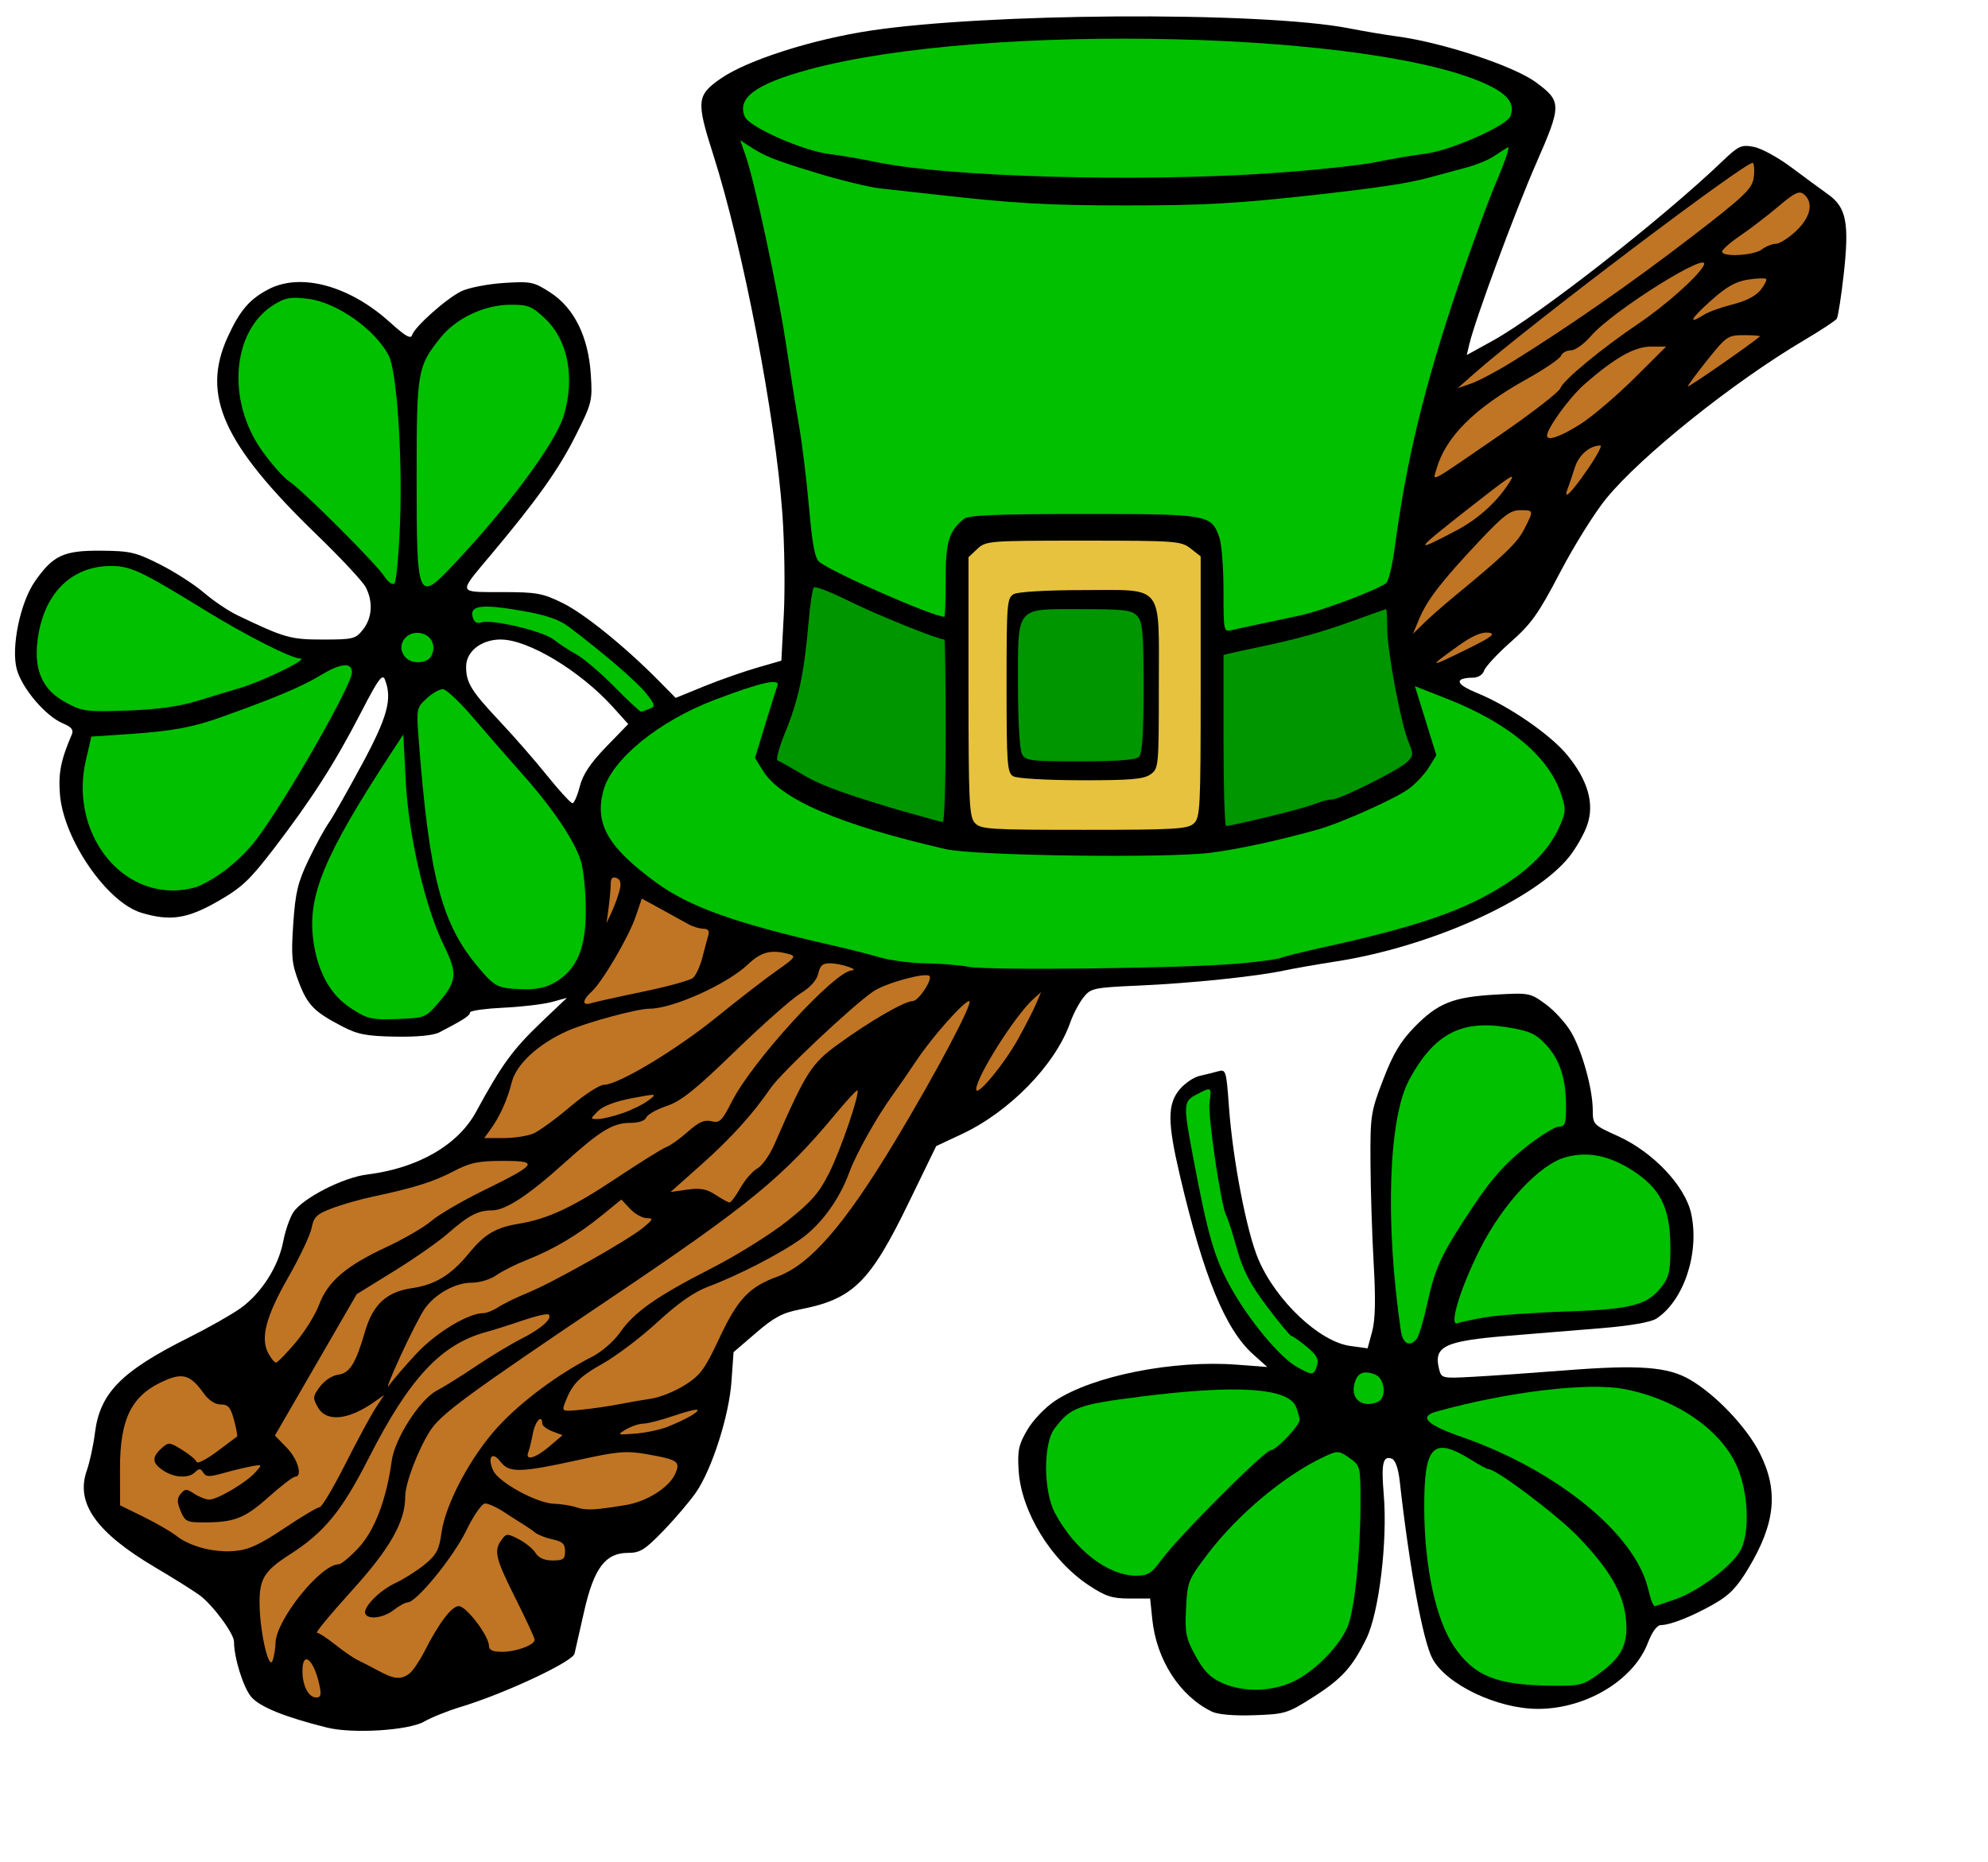 <?xml version="1.0" encoding="UTF-8" standalone="no"?>
<!-- Created with Inkscape (http://www.inkscape.org/) -->
<svg
   xmlns:dc="http://purl.org/dc/elements/1.1/"
   xmlns:cc="http://web.resource.org/cc/"
   xmlns:rdf="http://www.w3.org/1999/02/22-rdf-syntax-ns#"
   xmlns:svg="http://www.w3.org/2000/svg"
   xmlns="http://www.w3.org/2000/svg"
   xmlns:sodipodi="http://inkscape.sourceforge.net/DTD/sodipodi-0.dtd"
   xmlns:inkscape="http://www.inkscape.org/namespaces/inkscape"
   id="svg22012"
   sodipodi:version="0.32"
   inkscape:version="0.43"
   width="269pt"
   height="252pt"
   sodipodi:docbase="C:\foo\wikipedia\transfer"
   sodipodi:docname="hat_shillelagh.svg"
   version="1.0">
  <defs
     id="defs22015" />
  <sodipodi:namedview
     inkscape:window-height="721"
     inkscape:window-width="1024"
     inkscape:pageshadow="2"
     inkscape:pageopacity="0.0"
     borderopacity="1.0"
     bordercolor="#666666"
     pagecolor="#ffffff"
     id="base"
     inkscape:zoom="1.1795552"
     inkscape:cx="224.68278"
     inkscape:cy="102.34449"
     inkscape:window-x="-4"
     inkscape:window-y="-4"
     inkscape:current-layer="svg22012" />
  <g
     id="g32661">
    <path
       id="path22021"
       d="M 201.062 2.969 C 184.615 3.091 167.667 3.946 157.219 5.5 C 146.652 7.072 134.84 10.845 130.062 14.156 C 125.692 17.185 125.575 18.201 128.688 27.938 C 134.027 44.64 139.896 75.123 141.156 92.75 C 141.548 98.226 141.655 106.429 141.406 110.969 L 140.969 119.219 L 136.75 120.438 C 134.423 121.105 130.103 122.598 127.188 123.781 L 121.906 125.938 L 118.906 122.906 C 112.852 116.75 105.414 110.734 101.5 108.812 C 97.87 107.03 96.788 106.844 90.5 106.844 C 87.097 106.844 85.152 106.894 84.5 106.438 C 84.453 106.403 84.407 106.353 84.375 106.312 C 84.371 106.307 84.347 106.287 84.344 106.281 C 84.334 106.265 84.321 106.236 84.312 106.219 C 84.302 106.195 84.288 106.15 84.281 106.125 C 84.28 106.119 84.282 106.1 84.281 106.094 C 84.279 106.081 84.251 106.045 84.25 106.031 C 84.249 106.017 84.25 105.983 84.25 105.969 C 84.251 105.947 84.278 105.898 84.281 105.875 C 84.285 105.852 84.276 105.806 84.281 105.781 C 84.502 104.859 86.027 103.141 88.688 99.969 C 96.927 90.144 100.802 84.682 103.812 78.688 C 106.797 72.746 106.9 72.371 106.594 67.594 C 106.156 60.766 103.59 55.563 99.281 52.781 C 96.293 50.852 95.804 50.749 90.875 51.062 C 87.992 51.246 84.566 51.922 83.281 52.531 C 80.621 53.794 74.834 58.928 74.344 60.469 C 74.327 60.522 74.307 60.585 74.281 60.625 C 74.278 60.629 74.253 60.652 74.25 60.656 C 74.243 60.664 74.226 60.681 74.219 60.688 C 74.215 60.691 74.191 60.716 74.188 60.719 C 74.175 60.726 74.138 60.744 74.125 60.75 C 74.12 60.752 74.098 60.748 74.094 60.75 C 74.084 60.753 74.073 60.779 74.062 60.781 C 74.057 60.782 74.036 60.781 74.031 60.781 C 74.026 60.782 74.005 60.781 74 60.781 C 73.989 60.782 73.949 60.782 73.938 60.781 C 73.931 60.781 73.912 60.782 73.906 60.781 C 73.342 60.711 72.245 59.873 70.312 58.125 C 63.075 51.579 54.332 49.182 48.531 52.156 C 45.053 53.94 43.291 55.982 41.094 60.781 C 36.262 71.335 40.225 80.116 57.188 96.531 C 61.48 100.686 65.436 104.918 65.969 105.938 C 67.343 108.568 67.155 111.49 65.5 113.594 C 64.164 115.292 63.726 115.406 58.312 115.406 C 52.438 115.406 51.406 115.137 42.906 111.062 C 41.217 110.253 38.47 108.401 36.812 106.969 C 35.155 105.536 31.603 103.238 28.906 101.875 C 24.452 99.623 23.485 99.415 18.156 99.375 C 11.483 99.325 9.557 100.211 6.281 104.938 C 3.637 108.754 1.968 116.86 3.031 120.781 C 3.961 124.21 8.247 129.249 11.344 130.531 C 12.856 131.158 13.312 131.697 12.969 132.5 C 10.962 137.195 10.514 139.464 10.812 143.312 C 11.442 151.437 19.291 162.849 25.531 164.719 C 30.699 166.267 33.782 165.803 39.281 162.656 C 43.589 160.192 45.063 158.806 49.344 153.219 C 56.148 144.337 60.366 137.789 65 128.812 C 66.903 125.126 67.958 123.219 68.594 122.531 C 68.618 122.505 68.664 122.46 68.688 122.438 C 68.734 122.395 68.802 122.34 68.844 122.312 C 68.857 122.304 68.893 122.288 68.906 122.281 C 68.913 122.278 68.931 122.253 68.938 122.25 C 68.95 122.245 68.988 122.253 69 122.25 C 69.018 122.246 69.046 122.219 69.062 122.219 C 69.079 122.219 69.109 122.247 69.125 122.25 C 69.13 122.251 69.151 122.248 69.156 122.25 C 69.171 122.257 69.205 122.272 69.219 122.281 C 69.223 122.285 69.245 122.309 69.25 122.312 C 69.254 122.317 69.277 122.339 69.281 122.344 C 69.285 122.349 69.308 122.37 69.312 122.375 C 69.329 122.398 69.359 122.441 69.375 122.469 C 69.398 122.512 69.416 122.572 69.438 122.625 C 70.825 126.085 69.913 129.401 65.25 138.031 C 62.709 142.734 60.063 147.427 59.344 148.438 C 58.625 149.448 56.967 152.455 55.688 155.125 C 53.724 159.222 53.292 161.036 52.906 166.719 C 52.507 172.596 52.648 173.922 53.906 177.219 C 55.486 181.358 56.659 182.563 61.688 185.188 C 64.497 186.654 66.073 186.97 71.312 187.062 C 75.311 187.133 78.184 186.851 79.281 186.281 C 83.377 184.153 84.642 183.36 84.781 182.812 C 84.786 182.785 84.781 182.745 84.781 182.719 C 84.782 182.716 84.781 182.69 84.781 182.688 C 84.783 182.685 84.811 182.659 84.812 182.656 C 84.818 182.651 84.837 182.63 84.844 182.625 C 85.286 182.316 87.786 181.987 90.781 181.844 C 94.086 181.686 98.021 181.223 99.531 180.812 L 102.281 180.062 L 97.812 184.312 C 92.491 189.391 90.581 192.01 85.875 200.656 C 82.62 206.638 75.362 210.815 66.25 211.938 C 61.868 212.477 54.588 216.215 52.906 218.781 C 52.295 219.715 51.464 222.08 51.094 224.031 C 50.238 228.542 47.153 233.381 43.406 236.062 C 41.798 237.214 37.557 239.611 33.969 241.406 C 21.841 247.476 18.018 251.386 17.125 258.594 C 16.846 260.851 16.171 263.908 15.656 265.375 C 13.593 271.255 17.36 276.553 28.062 282.875 C 31.363 284.824 34.956 287.08 36.031 287.875 C 38.398 289.624 42.219 294.789 42.219 296.25 C 42.219 299.128 43.885 304.491 45.312 306.188 C 46.838 308.001 51.371 309.851 59.031 311.75 C 63.652 312.896 73.741 312.262 76.531 310.656 C 77.853 309.896 80.796 308.714 83.062 308.031 C 90.662 305.74 102.347 300.322 103.562 298.594 C 103.572 298.58 103.586 298.545 103.594 298.531 C 103.601 298.518 103.619 298.481 103.625 298.469 C 103.632 298.45 103.652 298.424 103.656 298.406 C 103.838 297.651 104.613 294.173 105.406 290.688 C 107.164 282.96 109.244 280.219 113.281 280.219 C 115.49 280.219 116.363 279.672 119.75 276.156 C 121.898 273.927 124.503 270.842 125.562 269.312 C 128.444 265.155 131.546 255.442 131.969 249.281 L 132.344 244 L 136.375 240.531 C 139.628 237.725 141.16 236.9 144.344 236.281 C 153.912 234.42 156.963 231.421 164 216.906 L 168.906 206.812 L 173.375 204.719 C 182.084 200.682 190.402 192.172 193.094 184.5 C 193.611 183.026 194.668 181.012 195.438 180.031 C 196.779 178.322 197.198 178.212 205.531 177.844 C 214.747 177.437 226.587 176.221 231.719 175.125 C 233.418 174.762 237.601 174.027 241 173.5 C 258.044 170.857 276.869 162.413 283.094 154.625 C 284.348 153.056 285.828 150.449 286.375 148.844 C 287.685 144.999 286.481 140.812 282.781 136.281 C 279.757 132.578 272.212 127.375 266.438 125.031 C 264.795 124.365 263.803 123.773 263.469 123.312 C 263.4 123.211 263.347 123.088 263.344 123 C 263.344 122.986 263.342 122.952 263.344 122.938 C 263.347 122.924 263.37 122.888 263.375 122.875 C 263.407 122.802 263.476 122.717 263.562 122.656 C 263.913 122.431 264.681 122.289 265.844 122.281 C 266.372 122.278 266.909 122.055 267.281 121.719 C 267.491 121.522 267.669 121.287 267.75 121.031 C 267.97 120.338 270.115 118.01 272.531 115.875 C 276.29 112.554 277.572 110.747 281.469 103.281 C 283.974 98.482 287.724 92.483 289.781 89.969 C 296.107 82.237 312.712 68.948 325.469 61.406 C 328.443 59.648 331.067 57.92 331.375 57.531 C 331.382 57.52 331.398 57.486 331.406 57.469 C 331.661 56.852 332.196 53.422 332.625 49.594 C 333.667 40.29 333.131 37.435 329.844 35.094 C 328.507 34.142 325.479 31.913 323.125 30.156 C 320.771 28.4 317.758 26.754 316.406 26.5 C 314.164 26.079 313.668 26.298 310.781 29.062 C 299.852 39.529 277.634 56.896 269.281 61.5 L 264.625 64.062 L 265.094 62.094 C 266.163 57.589 273.334 38.189 277.156 29.469 C 281.778 18.923 281.768 18.292 277.094 14.844 C 273.106 11.901 260.253 7.656 252 6.562 C 250.112 6.312 246.259 5.675 243.469 5.125 C 235.511 3.557 218.572 2.839 201.062 2.969 z M 89.969 115.406 C 90.105 115.4 90.236 115.406 90.375 115.406 C 95.289 115.406 104.627 121.024 110.562 127.562 L 113.344 130.656 L 109.344 134.781 C 106.472 137.762 105.136 139.785 104.594 141.938 C 104.289 143.148 103.877 144.216 103.562 144.688 C 103.536 144.726 103.494 144.783 103.469 144.812 C 103.444 144.84 103.398 144.889 103.375 144.906 C 103.358 144.918 103.328 144.932 103.312 144.938 C 103.307 144.939 103.286 144.937 103.281 144.938 C 103.279 144.937 103.253 144.938 103.25 144.938 C 103.24 144.933 103.2 144.913 103.188 144.906 C 102.66 144.594 100.741 142.485 98.719 139.969 C 96.525 137.239 92.687 132.84 90.188 130.188 C 85.013 124.698 84.094 123.203 84.094 120.312 C 84.094 117.653 86.619 115.564 89.969 115.406 z "
       style="fill:#000000;stroke:none;stroke-opacity:1" />
    <path
       id="path22091"
       d="M 223.145,173.901 C 226.922,173.575 230.476,173.107 231.042,172.861 C 231.609,172.615 234.853,171.804 238.252,171.057 C 256.018,167.157 264.377,164.261 271.773,159.442 C 276.721,156.218 279.862,152.772 281.562,148.704 C 282.517,146.419 282.517,145.859 281.565,143.064 C 279.298,136.412 272.042,130.406 261.066,126.097 L 255.267,123.82 L 257.204,130.051 L 259.141,136.283 L 257.784,138.478 C 257.038,139.685 255.428,141.412 254.207,142.316 C 251.736,144.144 241.815,148.573 237.565,149.744 C 230.317,151.743 224.004,153.116 218.682,153.851 C 211.066,154.903 175.932,154.444 170.614,153.224 C 151.46,148.826 140.842,144.261 137.614,139.037 L 136.214,136.773 L 138.055,130.727 C 139.067,127.403 140.059,124.252 140.259,123.727 C 140.788,122.334 137.265,123.129 128.974,126.273 C 118.842,130.115 110.338,137.058 108.845,142.708 C 107.26,148.707 109.685,152.904 118.427,159.291 C 124.453,163.694 132.943,166.699 150.687,170.709 C 153.134,171.262 156.735,172.179 158.689,172.747 C 160.643,173.315 164.358,173.803 166.943,173.831 C 169.529,173.859 173.035,174.143 174.734,174.462 C 178.404,175.152 213.333,174.747 223.145,173.901 z "
       style="fill:#00c000;stroke:none;stroke-opacity:1;fill-opacity:1" />
    <path
       id="path22085"
       d="M 215.366,148.61 C 216.536,147.551 216.622,145.866 216.622,123.939 L 216.622,100.405 L 214.812,98.982 C 213.089,97.626 212.168,97.559 195.458,97.559 C 178.389,97.559 177.87,97.599 176.324,99.052 L 174.734,100.545 L 174.734,123.89 C 174.734,144.649 174.86,147.374 175.871,148.49 C 176.918,149.648 178.458,149.746 195.559,149.746 C 211.857,149.746 214.263,149.608 215.366,148.61 z "
       style="fill:#e7c23f;stroke:none;stroke-opacity:1;fill-opacity:1" />
    <path
       id="path22083"
       d="M 182.803,140.078 C 181.714,139.443 181.601,137.904 181.601,123.642 C 181.601,108.788 181.676,107.867 182.929,107.196 C 183.687,106.791 188.998,106.485 195.29,106.485 C 210.205,106.485 209.068,105.044 209.068,123.957 C 209.068,138.394 209.039,138.702 207.542,139.75 C 206.312,140.612 203.885,140.815 195.01,140.798 C 188.819,140.787 183.479,140.471 182.803,140.078 z "
       style="fill:#000000;stroke:none;stroke-opacity:1" />
    <path
       d="M 205.498,136.562 C 206.074,135.986 206.322,132.233 206.322,124.084 C 206.322,114.204 206.149,112.239 205.185,111.174 C 204.193,110.078 202.892,109.919 194.924,109.919 C 183.09,109.919 183.661,109.212 183.661,123.85 C 183.661,130.036 183.968,135.302 184.372,136.058 C 185.024,137.275 185.897,137.386 194.878,137.386 C 201.581,137.386 204.934,137.126 205.498,136.562 z M 226.191,148.004 C 232.298,146.575 235.884,145.603 237.769,144.868 C 238.637,144.529 239.799,144.253 240.352,144.253 C 241.776,144.253 252.428,138.927 253.894,137.482 C 255.005,136.387 255.025,136.06 254.12,133.893 C 252.731,130.569 250.269,117.413 250.269,113.317 C 250.269,111.448 250.189,109.919 250.092,109.919 C 249.994,109.919 247.29,110.874 244.083,112.042 C 238.523,114.067 233.726,115.401 226.922,116.812 C 225.222,117.164 223.137,117.617 222.287,117.819 L 220.742,118.185 L 220.742,133.622 C 220.742,142.113 220.954,149.059 221.213,149.059 C 221.472,149.059 223.712,148.585 226.191,148.004 z M 170.614,131.892 C 170.614,122.828 170.507,115.412 170.377,115.412 C 169.265,115.412 158.003,110.866 153.248,108.499 C 149.977,106.869 147.092,105.745 146.836,106.001 C 146.581,106.256 146.143,109.173 145.862,112.484 C 145.114,121.327 144.038,126.402 141.722,132.017 C 140.587,134.771 139.943,137.119 140.291,137.235 C 140.64,137.351 142.584,138.44 144.611,139.655 C 147.772,141.549 151.117,142.822 160.314,145.629 C 161.258,145.918 163.421,146.536 165.121,147.003 C 166.82,147.47 168.52,147.945 168.898,148.059 C 169.275,148.172 169.816,148.289 170.099,148.318 C 170.383,148.348 170.614,140.957 170.614,131.892 z "
       style="fill:#009600;fill-opacity:1;stroke:none;stroke-opacity:1"
       id="path22081" />
    <path
       id="path22065"
       d="M 226.922,112.678 C 228.621,112.319 232.021,111.597 234.475,111.076 C 238.365,110.249 247.703,106.767 250.042,105.27 C 250.484,104.987 251.194,102.132 251.62,98.926 C 253.725,83.099 256.883,70.018 262.976,51.894 C 265.388,44.719 268.593,35.984 270.097,32.485 C 271.602,28.985 272.469,26.332 272.023,26.589 C 271.577,26.846 270.44,27.576 269.496,28.211 C 268.552,28.846 266.389,29.739 264.689,30.195 C 262.99,30.651 259.9,31.485 257.822,32.048 C 254.052,33.07 248.933,33.853 237.909,35.091 C 223.314,36.73 217.351,37.071 203.232,37.071 C 189.094,37.071 183.02,36.723 168.554,35.086 C 165.344,34.723 161.018,34.242 158.941,34.018 C 156.864,33.794 151.611,32.523 147.267,31.193 C 139.445,28.799 138.07,28.248 135.082,26.306 L 133.54,25.304 L 134.499,28.02 C 136.106,32.576 140.299,52.086 141.774,61.876 C 142.541,66.961 143.619,73.717 144.171,76.89 C 144.723,80.062 145.532,86.702 145.969,91.644 C 146.572,98.461 147.032,100.829 147.874,101.45 C 150.778,103.592 168.383,111.292 170.377,111.292 C 170.507,111.292 170.614,108.271 170.614,104.578 C 170.614,97.748 171.196,95.827 173.936,93.61 C 174.732,92.966 180.119,92.752 195.49,92.752 C 218.093,92.752 218.543,92.83 220.004,97.02 C 220.41,98.184 220.742,102.496 220.742,106.601 C 220.742,113.992 220.757,114.061 222.287,113.699 C 223.137,113.497 225.222,113.038 226.922,112.678 z "
       style="fill:#00c000;stroke:none;stroke-opacity:1;fill-opacity:1" />
    <g
       id="g25632">
      <path
         style="fill:#00c000;stroke:none;stroke-opacity:1;fill-opacity:1"
         d="M 79.059,181.004 C 82.45,177.081 82.588,175.681 80.086,170.607 C 76.711,163.764 73.716,150.867 73.201,140.967 L 72.763,132.532 L 70.441,136.085 C 58.446,154.442 55.443,161.699 56.529,169.701 C 57.305,175.422 59.601,179.544 63.368,181.981 C 66.307,183.883 67.017,184.046 71.655,183.881 C 76.618,183.704 76.778,183.642 79.059,181.004 z "
         id="path22097" />
      <path
         style="fill:#00c000;stroke:none;stroke-opacity:1;fill-opacity:1"
         d="M 100.342,177.144 C 104.159,174.785 105.71,171.02 105.688,164.166 C 105.678,160.956 105.292,157.045 104.829,155.476 C 103.755,151.831 99.791,145.916 94.272,139.725 C 91.884,137.046 87.921,132.496 85.466,129.615 C 83.011,126.733 80.507,124.367 79.901,124.357 C 79.296,124.347 77.969,125.109 76.954,126.05 C 75.173,127.7 75.122,127.95 75.512,133.088 C 77.417,158.182 79.62,166.64 86.321,174.587 C 89.342,178.169 89.815,178.392 94.655,178.507 C 96.971,178.562 98.73,178.14 100.342,177.144 z "
         id="path22093" />
      <path
         style="fill:#00c000;stroke:none;stroke-opacity:1;fill-opacity:1"
         d="M 35.821,159.906 C 39.469,158.335 43.612,154.978 46.304,151.412 C 51.63,144.357 63.493,123.605 63.493,121.342 C 63.493,119.461 61.517,119.64 57.841,121.853 C 54.417,123.915 49.809,125.861 40.145,129.326 C 34.767,131.254 31.14,131.93 23.333,132.458 L 16.478,132.922 L 15.479,137.255 C 12.756,149.071 20.352,160.529 31.015,160.689 C 32.602,160.713 34.765,160.361 35.821,159.906 z "
         id="path22087" />
      <path
         style="fill:#00c000;stroke:none;stroke-opacity:1;fill-opacity:1"
         d="M 35.682,126.454 C 38.326,125.634 41.725,124.606 43.236,124.169 C 47.224,123.014 55.796,118.847 54.203,118.837 C 52.57,118.826 44.573,114.78 37.055,110.16 C 25.256,102.91 23.537,102.107 19.871,102.14 C 12.693,102.204 7.744,107.323 6.759,115.7 C 6.124,121.109 7.73,124.548 11.948,126.811 C 14.864,128.375 15.63,128.473 22.978,128.218 C 28.503,128.026 32.319,127.497 35.682,126.454 z "
         id="path22073" />
      <path
         style="fill:#00c000;stroke:none;stroke-opacity:1;fill-opacity:1"
         d="M 117.204,127.894 C 118.266,127.473 118.206,127.198 116.617,125.168 C 115.002,123.104 109.023,117.946 102.713,113.174 C 100.863,111.775 98.608,111 94.09,110.211 C 86.961,108.967 84.732,109.244 85.272,111.308 C 85.523,112.269 86.016,112.584 86.854,112.317 C 88.778,111.707 97.992,113.891 99.886,115.406 C 100.831,116.162 102.685,117.375 104.007,118.103 C 105.328,118.831 108.41,121.459 110.853,123.943 C 113.297,126.427 115.46,128.437 115.66,128.411 C 115.86,128.384 116.555,128.152 117.204,127.894 z "
         id="path22071" />
      <path
         style="fill:#00c000;stroke:none;stroke-opacity:1;fill-opacity:1"
         d="M 77.789,118.405 C 78.743,116.7 77.948,114.76 76.105,114.298 C 73.224,113.575 71.211,116.676 73.243,118.708 C 74.431,119.896 77.052,119.721 77.789,118.405 z "
         id="path22067" />
      <path
         style="fill:#00c000;stroke:none;stroke-opacity:1;fill-opacity:1"
         d="M 72.17,94.412 C 72.633,82.303 71.597,66.958 70.126,64.149 C 67.65,59.419 60.76,54.57 55.599,53.925 C 52.46,53.533 51.501,53.696 49.441,54.969 C 41.83,59.673 40.81,72.284 47.305,81.386 C 48.987,83.744 51.169,86.201 52.153,86.846 C 54.53,88.403 67.801,101.652 69.346,104.011 C 70.051,105.088 70.819,105.614 71.171,105.262 C 71.505,104.928 71.954,100.045 72.17,94.412 z "
         id="path22061" />
      <path
         style="fill:#00c000;stroke:none;stroke-opacity:1;fill-opacity:1"
         d="M 81.622,102.101 C 91.597,91.564 100.229,79.922 101.707,75.01 C 103.764,68.176 102.493,61.456 98.408,57.559 C 95.993,55.256 95.331,54.985 92.132,54.991 C 87.376,55 82.246,57.427 79.407,61.012 C 75.292,66.208 75.166,66.962 75.166,86.412 C 75.166,108.19 75.376,108.699 81.622,102.101 z "
         id="path22059" />
    </g>
    <path
       d="M 57.629,304.077 C 56.628,299.415 54.566,297.711 54.566,301.547 C 54.566,304.195 55.667,306.309 57.048,306.309 C 57.885,306.309 58.007,305.838 57.629,304.077 z M 73.864,301.993 C 74.47,301.531 75.671,299.771 76.533,298.082 C 79.22,292.814 81.479,289.828 82.778,289.828 C 84.13,289.828 88.213,295.209 88.213,296.991 C 88.213,297.762 88.887,298.069 90.584,298.069 C 93.146,298.069 96.453,296.839 96.453,295.886 C 96.453,295.562 94.908,292.218 93.02,288.455 C 89.374,281.189 89.051,279.836 90.494,277.862 C 91.349,276.693 91.531,276.686 93.592,277.752 C 94.796,278.375 96.162,279.493 96.626,280.237 C 97.185,281.132 98.226,281.588 99.708,281.588 C 101.618,281.588 101.947,281.345 101.947,279.926 C 101.947,278.607 101.487,278.166 99.715,277.787 C 98.487,277.524 97.064,276.971 96.552,276.557 C 96.039,276.144 95.087,275.484 94.436,275.092 C 93.785,274.699 92.196,273.684 90.904,272.836 C 89.613,271.987 88.093,271.298 87.526,271.305 C 86.935,271.312 85.472,273.416 84.093,276.245 C 81.765,281.017 75.143,289.126 73.547,289.157 C 73.116,289.165 71.99,289.777 71.046,290.515 C 69.251,291.919 66.587,292.32 65.946,291.283 C 65.3,290.238 68.324,287.077 71.313,285.672 C 72.889,284.931 75.298,283.402 76.667,282.274 C 78.751,280.556 79.236,279.634 79.648,276.613 C 80.361,271.39 84.91,262.845 89.843,257.465 C 93.993,252.939 100.685,247.955 106.793,244.841 C 108.576,243.931 110.761,242.036 111.869,240.437 C 114.42,236.755 118.463,233.921 128.434,228.825 C 132.938,226.522 139.047,222.711 142.008,220.355 C 146.417,216.847 147.798,215.258 149.633,211.578 C 151.727,207.379 155.177,197.255 154.683,196.76 C 154.561,196.638 152.765,198.583 150.693,201.081 C 141.339,212.356 135.19,217.406 110.873,233.778 C 84.025,251.855 79.502,255.18 77.551,258.271 C 75.35,261.756 73.107,267.708 73.106,270.061 C 73.106,274.62 70.349,279.465 63.405,287.111 C 59.647,291.249 56.85,294.635 57.191,294.635 C 57.532,294.635 59.012,295.595 60.48,296.769 C 61.948,297.942 63.767,299.195 64.523,299.553 C 65.278,299.911 66.977,300.79 68.299,301.506 C 71.115,303.033 72.356,303.142 73.864,301.993 z M 49.711,296.455 C 49.813,292.291 57.862,282.275 61.105,282.275 C 61.566,282.275 63.197,280.916 64.729,279.254 C 67.611,276.127 69.712,270.592 70.678,263.583 C 71.233,259.552 75.787,252.484 78.84,250.912 C 80.03,250.3 83.166,248.343 85.81,246.564 C 88.453,244.784 92.181,242.536 94.093,241.568 C 97.639,239.773 99.714,237.926 98.995,237.207 C 98.775,236.987 96.645,237.474 94.262,238.289 C 91.879,239.105 89.003,240.017 87.87,240.318 C 79.626,242.502 73.885,248.636 66.512,263.135 C 61.65,272.697 58.505,276.53 52.228,280.546 C 47.617,283.496 46.734,284.983 46.831,289.639 C 46.936,294.683 48.487,301.405 49.154,299.707 C 49.434,298.995 49.684,297.531 49.711,296.455 z M 51.261,275.788 C 54.394,273.691 57.275,271.975 57.663,271.975 C 58.052,271.975 60.125,268.498 62.271,264.25 C 64.416,260.001 66.878,255.443 67.741,254.121 L 69.312,251.718 L 67.604,252.926 C 62.89,256.262 58.911,256.672 57.372,253.981 C 56.386,252.256 56.412,251.987 57.738,250.204 C 58.538,249.127 59.967,248.189 60.992,248.067 C 63.085,247.817 64.175,246.067 65.87,240.233 C 67.277,235.395 69.765,233.101 74.311,232.451 C 78.467,231.857 81.384,230.08 84.555,226.211 C 87.434,222.697 89.391,221.527 93.541,220.837 C 98.831,219.958 103.231,217.91 111.135,212.646 C 115.424,209.79 119.514,207.241 120.225,206.982 C 120.935,206.723 122.681,205.477 124.105,204.213 C 126.073,202.465 127.091,202.014 128.354,202.331 C 129.831,202.702 130.243,202.302 132.059,198.736 C 135.782,191.425 150.54,175.295 153.681,175.105 C 155.138,175.017 151.761,173.877 149.897,173.828 C 148.441,173.79 147.975,174.169 147.633,175.668 C 147.355,176.888 146.211,178.164 144.401,179.273 C 142.859,180.217 137.543,184.921 132.587,189.727 C 125.431,196.666 122.896,198.694 120.266,199.583 C 118.445,200.199 116.79,201.135 116.588,201.662 C 116.366,202.239 115.224,202.621 113.718,202.623 C 110.59,202.626 108.297,204.016 101.879,209.802 C 95.301,215.733 91.21,218.414 88.737,218.414 C 86.238,218.414 84.533,219.314 80.743,222.633 C 79.089,224.081 74.725,227.127 71.046,229.401 L 64.355,233.536 L 56.978,246.289 L 49.6,259.042 L 51.74,261.249 C 53.764,263.338 54.652,266.481 53.218,266.481 C 52.855,266.481 50.697,268.141 48.424,270.17 C 44.13,274.001 42.276,274.721 36.71,274.721 C 33.73,274.721 33.371,274.542 32.592,272.661 C 31.909,271.012 31.911,270.392 32.605,269.555 C 33.382,268.62 33.64,268.62 35.068,269.556 C 35.946,270.131 37.16,270.601 37.767,270.601 C 39.231,270.601 44.415,267.532 46.053,265.695 C 47.354,264.237 47.353,264.235 45.296,264.612 C 44.163,264.82 41.891,265.371 40.248,265.837 C 37.77,266.539 37.161,266.521 36.672,265.73 C 36.203,264.97 35.909,264.95 35.23,265.629 C 34.05,266.809 31.496,266.695 29.478,265.372 C 27.436,264.034 27.343,262.975 29.125,261.361 C 30.41,260.199 30.565,260.21 32.854,261.624 C 34.167,262.436 35.347,263.417 35.477,263.805 C 35.606,264.193 37.25,263.356 39.13,261.946 C 41.01,260.536 42.646,259.311 42.766,259.225 C 42.885,259.138 42.641,257.799 42.224,256.25 C 41.604,253.949 41.165,253.434 39.822,253.434 C 38.78,253.434 37.642,252.681 36.711,251.373 C 34.473,248.231 33.062,247.726 30.042,248.988 C 23.814,251.59 21.629,255.786 21.649,265.108 L 21.663,271.631 L 25.855,273.691 C 28.161,274.825 30.833,276.37 31.794,277.125 C 34.274,279.076 38.585,280.202 42.34,279.879 C 44.848,279.663 46.832,278.754 51.261,275.788 z M 112.933,271.58 C 116.684,270.96 120.685,268.442 121.797,266.002 C 122.828,263.74 122.332,263.391 116.681,262.407 C 112.968,261.76 111.482,261.888 104.286,263.471 C 93.86,265.764 91.835,265.806 90.291,263.758 C 88.811,261.797 87.877,262.932 88.979,265.351 C 89.957,267.497 96.859,271.264 99.983,271.357 C 101.252,271.394 103.062,271.685 104.007,272.002 C 105.739,272.585 107.299,272.511 112.933,271.58 z M 99.142,260.986 L 101.488,258.981 L 99.657,258.285 C 98.65,257.902 97.826,257.272 97.826,256.885 C 97.826,255.117 96.558,256.437 96.146,258.633 C 95.893,259.982 95.516,261.527 95.309,262.067 C 94.689,263.683 96.628,263.136 99.142,260.986 z M 120.487,257.452 C 123.748,256.138 126.16,254.758 125.808,254.407 C 125.649,254.248 123.72,254.736 121.522,255.493 C 119.324,256.249 116.878,256.879 116.088,256.892 C 115.297,256.906 113.878,257.378 112.933,257.942 C 111.28,258.928 111.344,258.956 114.65,258.693 C 116.538,258.543 119.165,257.985 120.487,257.452 z M 111.56,253.42 C 113.26,253.086 115.939,252.62 117.515,252.385 C 119.091,252.15 121.82,251.045 123.58,249.929 C 126.361,248.165 127.172,247.061 129.775,241.49 C 133.067,234.447 135.13,232.25 140.202,230.387 C 146.179,228.192 152.299,221.157 161.477,205.929 C 168.865,193.67 175.757,180.647 174.855,180.647 C 173.925,180.647 168.197,187.097 165.405,191.29 C 164.147,193.178 162.226,195.959 161.137,197.47 C 158.092,201.693 154.492,208.114 153.192,211.643 C 151.432,216.42 148.234,220.84 144.642,223.46 C 140.984,226.127 133.214,230.142 127.758,232.184 C 125.22,233.133 122.359,235.133 118.646,238.551 C 115.67,241.292 111.236,244.658 108.792,246.033 C 104.46,248.469 103.216,249.753 101.943,253.101 C 101.328,254.717 101.362,254.732 104.896,254.383 C 106.861,254.188 109.86,253.755 111.56,253.42 z M 75.157,244.238 C 78.706,240.444 84.49,236.954 87.227,236.954 C 87.796,236.954 89.019,236.458 89.944,235.851 C 90.87,235.245 93.254,234.084 95.242,233.272 C 99.832,231.397 113.313,223.789 116.023,221.543 C 117.872,220.012 117.937,219.834 116.658,219.812 C 115.874,219.798 114.529,219.038 113.668,218.121 L 112.103,216.455 L 108.57,219.331 C 104.23,222.863 99.859,225.457 95.063,227.347 C 93.057,228.138 90.57,229.387 89.536,230.123 C 88.482,230.874 86.534,231.461 85.098,231.461 C 82.161,231.461 78.529,233.47 76.633,236.144 C 75.915,237.156 73.911,241.074 72.179,244.851 C 70.447,248.628 69.557,250.945 70.2,250.001 C 70.844,249.057 73.074,246.464 75.157,244.238 z M 53.319,242.276 C 54.992,240.293 56.903,237.218 57.567,235.441 C 59.134,231.251 62.402,228.446 69.661,225.061 C 72.878,223.562 76.552,221.428 77.826,220.32 C 79.101,219.213 83.272,216.77 87.097,214.893 C 96.988,210.038 97.359,209.487 90.741,209.487 C 86.286,209.487 84.838,209.791 81.838,211.356 C 78.189,213.26 74.646,214.373 67.236,215.942 C 64.952,216.425 61.636,217.374 59.869,218.049 C 57.125,219.096 56.592,219.611 56.225,221.567 C 55.989,222.827 54.095,226.835 52.016,230.473 C 47.974,237.549 46.943,241.469 48.406,244.203 C 48.9,245.126 49.524,245.881 49.792,245.881 C 50.06,245.881 51.647,244.259 53.319,242.276 z M 133.577,214.363 C 134.405,212.89 135.777,211.313 136.627,210.859 C 137.477,210.404 138.867,208.441 139.716,206.498 C 145.425,193.43 146.357,191.965 151.202,188.437 C 156.904,184.285 163.195,180.647 164.672,180.647 C 165.702,180.647 168.305,176.735 167.686,176.116 C 166.989,175.419 159.768,177.397 157.583,178.883 C 153.794,181.461 140.931,193.575 139.027,196.358 C 135.814,201.056 131.826,205.451 126.398,210.276 L 120.978,215.094 L 123.994,214.668 C 126.342,214.336 127.467,214.541 129.07,215.591 C 130.203,216.333 131.342,216.963 131.601,216.99 C 131.86,217.018 132.75,215.836 133.577,214.363 z M 96.249,204.533 C 97.305,204.075 100.273,201.912 102.844,199.727 C 105.415,197.541 108.164,195.754 108.954,195.754 C 111.526,195.754 121.93,189.507 129.281,183.55 C 133.233,180.347 138.124,176.566 140.15,175.147 C 143.49,172.807 143.689,172.528 142.288,172.152 C 139.102,171.299 137.337,171.749 134.936,174.03 C 131.163,177.613 121.372,182.02 117.183,182.02 C 114.963,182.02 105.923,184.462 102.439,186.003 C 97.141,188.347 93.143,192.027 92.321,195.317 C 91.528,198.489 90.167,201.506 88.482,203.822 L 87.359,205.367 L 90.844,205.367 C 92.76,205.367 95.193,204.992 96.249,204.533 z M 112.296,200.884 C 113.968,200.306 116.081,199.264 116.99,198.568 C 118.616,197.322 118.568,197.315 113.986,198.177 C 111.069,198.725 108.792,199.59 107.889,200.493 C 106.45,201.932 106.45,201.934 107.852,201.934 C 108.624,201.934 110.624,201.461 112.296,200.884 z M 183.658,187.524 C 184.978,185.153 186.454,182.271 186.938,181.12 L 187.819,179.026 L 186.382,180.326 C 183.099,183.298 176.083,194.418 176.125,196.584 C 176.154,198.065 181.104,192.11 183.658,187.524 z M 115.958,178.958 C 120.403,178.036 124.475,176.921 125.005,176.481 C 125.536,176.04 126.3,174.403 126.703,172.841 C 127.106,171.28 127.592,169.462 127.784,168.801 C 128.025,167.972 127.746,167.597 126.885,167.59 C 126.198,167.584 124.958,167.198 124.128,166.731 C 123.298,166.265 121.083,165.044 119.206,164.018 L 115.793,162.152 L 114.7,165.36 C 113.432,169.083 108.674,177.191 106.721,178.959 C 105.036,180.484 104.988,181.55 106.627,181.03 C 107.314,180.812 111.512,179.88 115.958,178.958 z M 111.787,160.633 C 112.106,159.346 111.938,158.701 111.212,158.423 C 110.494,158.147 110.184,158.485 110.179,159.553 C 110.175,160.391 110.004,162.312 109.8,163.823 L 109.429,166.57 L 110.383,164.51 C 110.907,163.377 111.539,161.632 111.787,160.633 z M 268.51,114.163 C 267.298,114.015 265.557,114.776 263.129,116.514 C 257.594,120.477 257.712,120.567 264.234,117.363 C 269.211,114.918 269.98,114.343 268.51,114.163 z M 262.348,107.644 C 271.423,100.179 273.737,97.954 275.001,95.477 C 276.746,92.055 276.748,92.065 274.249,92.065 C 272.492,92.065 271.247,93.01 266.872,97.66 C 260.108,104.85 257.471,108.261 256.057,111.65 L 254.916,114.382 L 256.884,112.451 C 257.967,111.388 260.425,109.225 262.348,107.644 z M 262.678,95.769 C 266.833,93.585 270.398,90.294 272.569,86.637 C 273.39,85.255 272.287,86.001 264.689,91.965 C 255.072,99.516 254.889,99.862 262.678,95.769 z M 286.531,84.544 C 288.098,82.26 289.092,80.392 288.741,80.392 C 286.816,80.392 284.831,82.104 284.118,84.38 C 283.682,85.774 283.096,87.506 282.817,88.229 C 281.943,90.493 283.527,88.921 286.531,84.544 z M 270.686,78.443 C 276.439,74.486 281.318,70.704 281.53,70.037 C 281.966,68.663 288.944,62.89 295.59,58.406 C 300.469,55.114 306.29,49.937 307.36,47.937 C 309.071,44.74 290.948,56.059 287.034,60.632 C 285.808,62.064 284.185,63.225 283.409,63.225 C 282.636,63.225 281.835,63.664 281.629,64.201 C 281.423,64.737 278.599,66.655 275.353,68.462 C 265.985,73.679 260.823,78.84 259.154,84.656 C 258.485,86.991 257.427,87.561 270.686,78.443 z M 285.151,76.516 C 287.304,75.139 291.661,71.431 294.833,68.276 L 300.6,62.538 L 297.869,62.538 C 294.884,62.538 291.245,64.608 285.791,69.409 C 283.15,71.734 279.11,77.307 279.11,78.625 C 279.11,79.655 281.6,78.785 285.151,76.516 z M 272.824,65.285 C 282.981,58.985 294.482,50.976 305.106,42.805 C 314.587,35.514 316.078,34.106 316.381,32.162 C 316.572,30.929 316.51,29.684 316.242,29.394 C 315.568,28.666 275.87,58.677 266.063,67.33 L 262.973,70.056 L 265.407,69.215 C 266.747,68.753 270.084,66.984 272.824,65.285 z M 317.506,60.724 C 317.664,60.588 316.406,60.478 314.711,60.478 C 311.745,60.478 311.497,60.644 308.073,64.916 C 306.117,67.357 304.517,69.522 304.517,69.727 C 304.517,70.007 315.821,62.171 317.506,60.724 z M 307.459,56.777 C 308.296,56.252 310.632,55.414 312.651,54.914 C 314.974,54.338 316.805,53.39 317.639,52.33 C 318.363,51.408 318.812,50.51 318.635,50.333 C 318.458,50.157 316.986,50.212 315.363,50.456 C 313.146,50.79 311.476,51.741 308.637,54.286 C 304.939,57.601 304.43,58.677 307.459,56.777 z M 317.866,45.006 C 318.6,44.451 319.736,43.998 320.393,43.998 C 321.049,43.998 322.689,42.957 324.038,41.685 C 326.675,39.198 327.244,36.551 325.461,35.071 C 324.605,34.361 323.821,34.733 320.826,37.266 C 318.843,38.943 315.752,41.313 313.958,42.533 C 312.164,43.752 310.697,45.044 310.697,45.404 C 310.697,46.438 316.391,46.121 317.866,45.006 z "
       style="fill:#c07525;fill-opacity:1;stroke:none;stroke-opacity:1"
       id="path22125" />
    <path
       id="path22041"
       d="M 228.982,31.275 C 236.724,30.754 245.376,29.847 248.209,29.259 C 251.042,28.672 255.059,27.989 257.136,27.742 C 261.598,27.211 271.835,22.703 272.498,20.976 C 273.308,18.866 272.232,17.235 268.93,15.566 C 249.294,5.644 177.871,3.89 145.934,12.544 C 136.344,15.143 132.868,17.718 134.394,21.091 C 135.245,22.971 145,27.258 149.671,27.804 C 151.559,28.025 155.422,28.687 158.254,29.276 C 171.03,31.93 204.987,32.89 228.982,31.275 z "
       style="fill:#00c000;stroke:none;stroke-opacity:1;fill-opacity:1" />
    <path
       id="path22039"
       d="M 218.658,308.869 C 212.854,306.056 208.647,299.542 207.889,292.193 L 207.503,288.455 L 203.767,288.455 C 200.641,288.455 199.437,288.061 196.392,286.04 C 189.603,281.533 184.252,272.772 183.782,265.392 C 183.549,261.741 183.769,260.705 185.348,258.012 C 186.383,256.245 188.573,253.958 190.368,252.769 C 197.16,248.27 211.704,245.381 223.145,246.257 L 228.639,246.677 L 226.088,244.391 C 221.048,239.873 217.139,230.322 212.858,212.068 C 210.614,202.497 210.608,199.224 212.832,196.581 C 213.768,195.468 215.391,194.37 216.437,194.142 C 217.483,193.913 218.99,193.54 219.785,193.312 C 221.165,192.917 221.255,193.211 221.716,199.647 C 222.405,209.271 224.926,222.34 227.047,227.29 C 230.25,234.763 238.061,242.118 243.599,242.877 L 246.736,243.307 L 247.551,240.302 C 248.126,238.184 248.209,234.564 247.834,228.027 C 247.542,222.929 247.281,214.74 247.255,209.83 C 247.209,201.27 247.303,200.654 249.546,194.817 C 251.332,190.166 252.661,187.933 255.179,185.348 C 259.401,181.012 262.13,179.917 269.796,179.479 C 275.906,179.131 276.072,179.163 278.892,181.23 C 280.472,182.388 282.535,184.662 283.476,186.283 C 285.464,189.705 287.345,196.506 287.359,200.316 C 287.369,202.908 287.463,203.006 291.838,204.981 C 298.235,207.87 304.048,214.012 305.121,219.018 C 306.643,226.113 303.795,234.696 298.842,237.941 C 297.854,238.588 294.177,239.233 289.043,239.658 C 284.524,240.032 276.906,240.656 272.114,241.044 C 260.605,241.978 258.603,242.938 259.631,247.031 C 260.06,248.742 260.118,248.755 265.982,248.431 C 269.236,248.252 276.689,247.731 282.543,247.273 C 295.78,246.239 300.929,246.631 304.937,248.98 C 309.601,251.713 315.13,257.541 317.485,262.205 C 320.901,268.973 320.33,274.84 315.466,282.962 C 313.367,286.465 312.013,287.866 309.17,289.474 C 305.213,291.712 301.367,293.235 299.631,293.251 C 298.95,293.258 298.055,294.487 297.308,296.444 C 294.727,303.201 286.13,308.369 277.468,308.369 C 270.163,308.369 260.931,303.967 258.428,299.291 C 256.715,296.09 254.274,282.828 252.534,267.279 C 252.28,265.008 251.745,263.467 251.127,263.23 C 249.501,262.606 249.171,264.054 249.651,269.711 C 250.359,278.067 248.799,291.013 246.523,295.664 C 243.955,300.914 242.052,302.989 236.687,306.391 C 232.307,309.169 231.775,309.328 226.235,309.515 C 222.626,309.637 219.734,309.39 218.658,308.869 z "
       style="fill:#000000;stroke:none;stroke-opacity:1" />
    <g
       id="g24749">
      <path
         style="fill:#00c000;stroke:none;stroke-opacity:1;fill-opacity:1"
         d="M 233.683,303.272 C 237.412,301.383 241.699,296.967 243.13,293.541 C 244.37,290.574 245.435,280.456 245.45,271.507 C 245.462,264.573 245.446,264.503 243.475,263.1 C 241.616,261.776 241.337,261.753 239.183,262.736 C 232.013,266.007 223.42,273.143 217.888,280.42 C 214.363,285.056 214.226,285.4 213.983,290.219 C 213.758,294.675 213.942,295.601 215.688,298.81 C 217.148,301.493 218.344,302.724 220.395,303.656 C 224.364,305.459 229.67,305.306 233.683,303.272 z "
         id="path22037" />
      <path
         style="fill:#00c000;stroke:none;stroke-opacity:1;fill-opacity:1"
         d="M 288.718,301.849 C 292.73,298.904 293.853,296.44 293.303,291.795 C 292.772,287.305 290.26,283.061 284.737,277.319 C 280.967,273.399 269.974,265.108 268.547,265.108 C 268.299,265.108 266.943,264.385 265.534,263.501 C 258.543,259.116 256.917,260.761 256.954,272.184 C 256.988,282.749 259.06,292.328 262.355,297.153 C 265.964,302.438 269.967,304.059 279.704,304.178 C 285.235,304.246 285.57,304.159 288.718,301.849 z "
         id="path22035" />
      <path
         style="fill:#00c000;stroke:none;stroke-opacity:1;fill-opacity:1"
         d="M 302.241,288.593 C 306.763,287.001 313.039,282.15 314.23,279.328 C 315.682,275.888 315.369,269.476 313.529,264.96 C 310.775,258.202 302.61,252.494 293.073,250.66 C 286.538,249.403 272.098,251.128 259.196,254.708 C 255.906,255.621 257.315,257.063 263.659,259.276 C 280.894,265.29 295.013,276.797 297.354,286.738 C 297.827,288.744 298.255,289.828 298.575,289.828 C 298.662,289.828 300.311,289.272 302.241,288.593 z "
         id="path22033" />
      <path
         style="fill:#00c000;stroke:none;stroke-opacity:1;fill-opacity:1"
         d="M 209.587,281.417 C 212.581,277.305 228.183,261.675 229.293,261.675 C 230.274,261.675 234.475,257.238 234.475,256.202 C 234.475,255.862 234.19,254.834 233.842,253.917 C 232.516,250.43 223.207,249.809 205.661,252.036 C 194.491,253.453 193.093,253.977 190.227,257.821 C 188.192,260.551 188.244,269.107 190.319,273.005 C 193.884,279.701 199.889,284.333 205.004,284.334 C 207.105,284.335 207.771,283.911 209.587,281.417 z "
         id="path22031" />
      <path
         style="fill:#00c000;stroke:none;stroke-opacity:1;fill-opacity:1"
         d="M 248.496,253.018 C 250.236,252.35 249.902,248.702 248.037,248.009 C 245.96,247.237 244.847,247.76 244.35,249.742 C 243.667,252.462 245.72,254.083 248.496,253.018 z "
         id="path22029" />
      <path
         style="fill:#00c000;stroke:none;stroke-opacity:1;fill-opacity:1"
         d="M 237.604,246.447 C 237.975,245.278 237.574,244.536 235.762,243.032 C 234.488,241.976 233.251,241.103 233.014,241.093 C 232.776,241.083 230.789,238.693 228.598,235.782 C 225.527,231.701 224.278,229.294 223.141,225.266 C 222.33,222.393 221.476,219.733 221.242,219.355 C 220.344,217.902 217.899,201.462 218.217,199.015 C 218.599,196.073 218.615,196.084 215.901,197.488 C 213.471,198.744 213.445,199.211 215.253,208.8 C 217.907,222.879 219.074,226.933 221.995,232.223 C 225.32,238.244 230.95,245.008 234.054,246.711 C 236.833,248.235 237.041,248.219 237.604,246.447 z "
         id="path22027" />
      <path
         style="fill:#00c000;stroke:none;stroke-opacity:1;fill-opacity:1"
         d="M 255.604,241.589 C 255.986,241.117 256.838,238.259 257.496,235.238 C 258.933,228.643 260.055,226.269 265.814,217.635 C 269.042,212.797 271.527,209.984 275.068,207.164 C 277.73,205.042 280.501,203.307 281.226,203.307 C 282.357,203.307 282.542,202.799 282.539,199.702 C 282.534,194.621 281.416,191.188 278.888,188.484 C 277.041,186.508 275.969,186.03 271.899,185.367 C 263.565,184.008 258.705,186.612 254.248,194.828 C 250.489,201.754 249.863,220.713 252.748,240.216 C 253.086,242.505 254.363,243.119 255.604,241.589 z "
         id="path22025" />
      <path
         style="fill:#00c000;stroke:none;stroke-opacity:1;fill-opacity:1"
         d="M 267.881,237.72 C 270.091,237.333 276.76,236.853 282.7,236.654 C 294.581,236.256 297.357,235.495 299.993,231.918 C 301.176,230.312 301.414,229.04 301.355,224.636 C 301.263,217.84 299.511,214.406 294.498,211.196 C 290.282,208.496 286.474,207.742 282.487,208.815 C 277.821,210.072 271.162,217.189 267.065,225.296 C 263.477,232.397 261.342,239.391 262.952,238.774 C 263.453,238.581 265.672,238.107 267.881,237.72 z "
         id="path22023" />
    </g>
  </g>
</svg>

